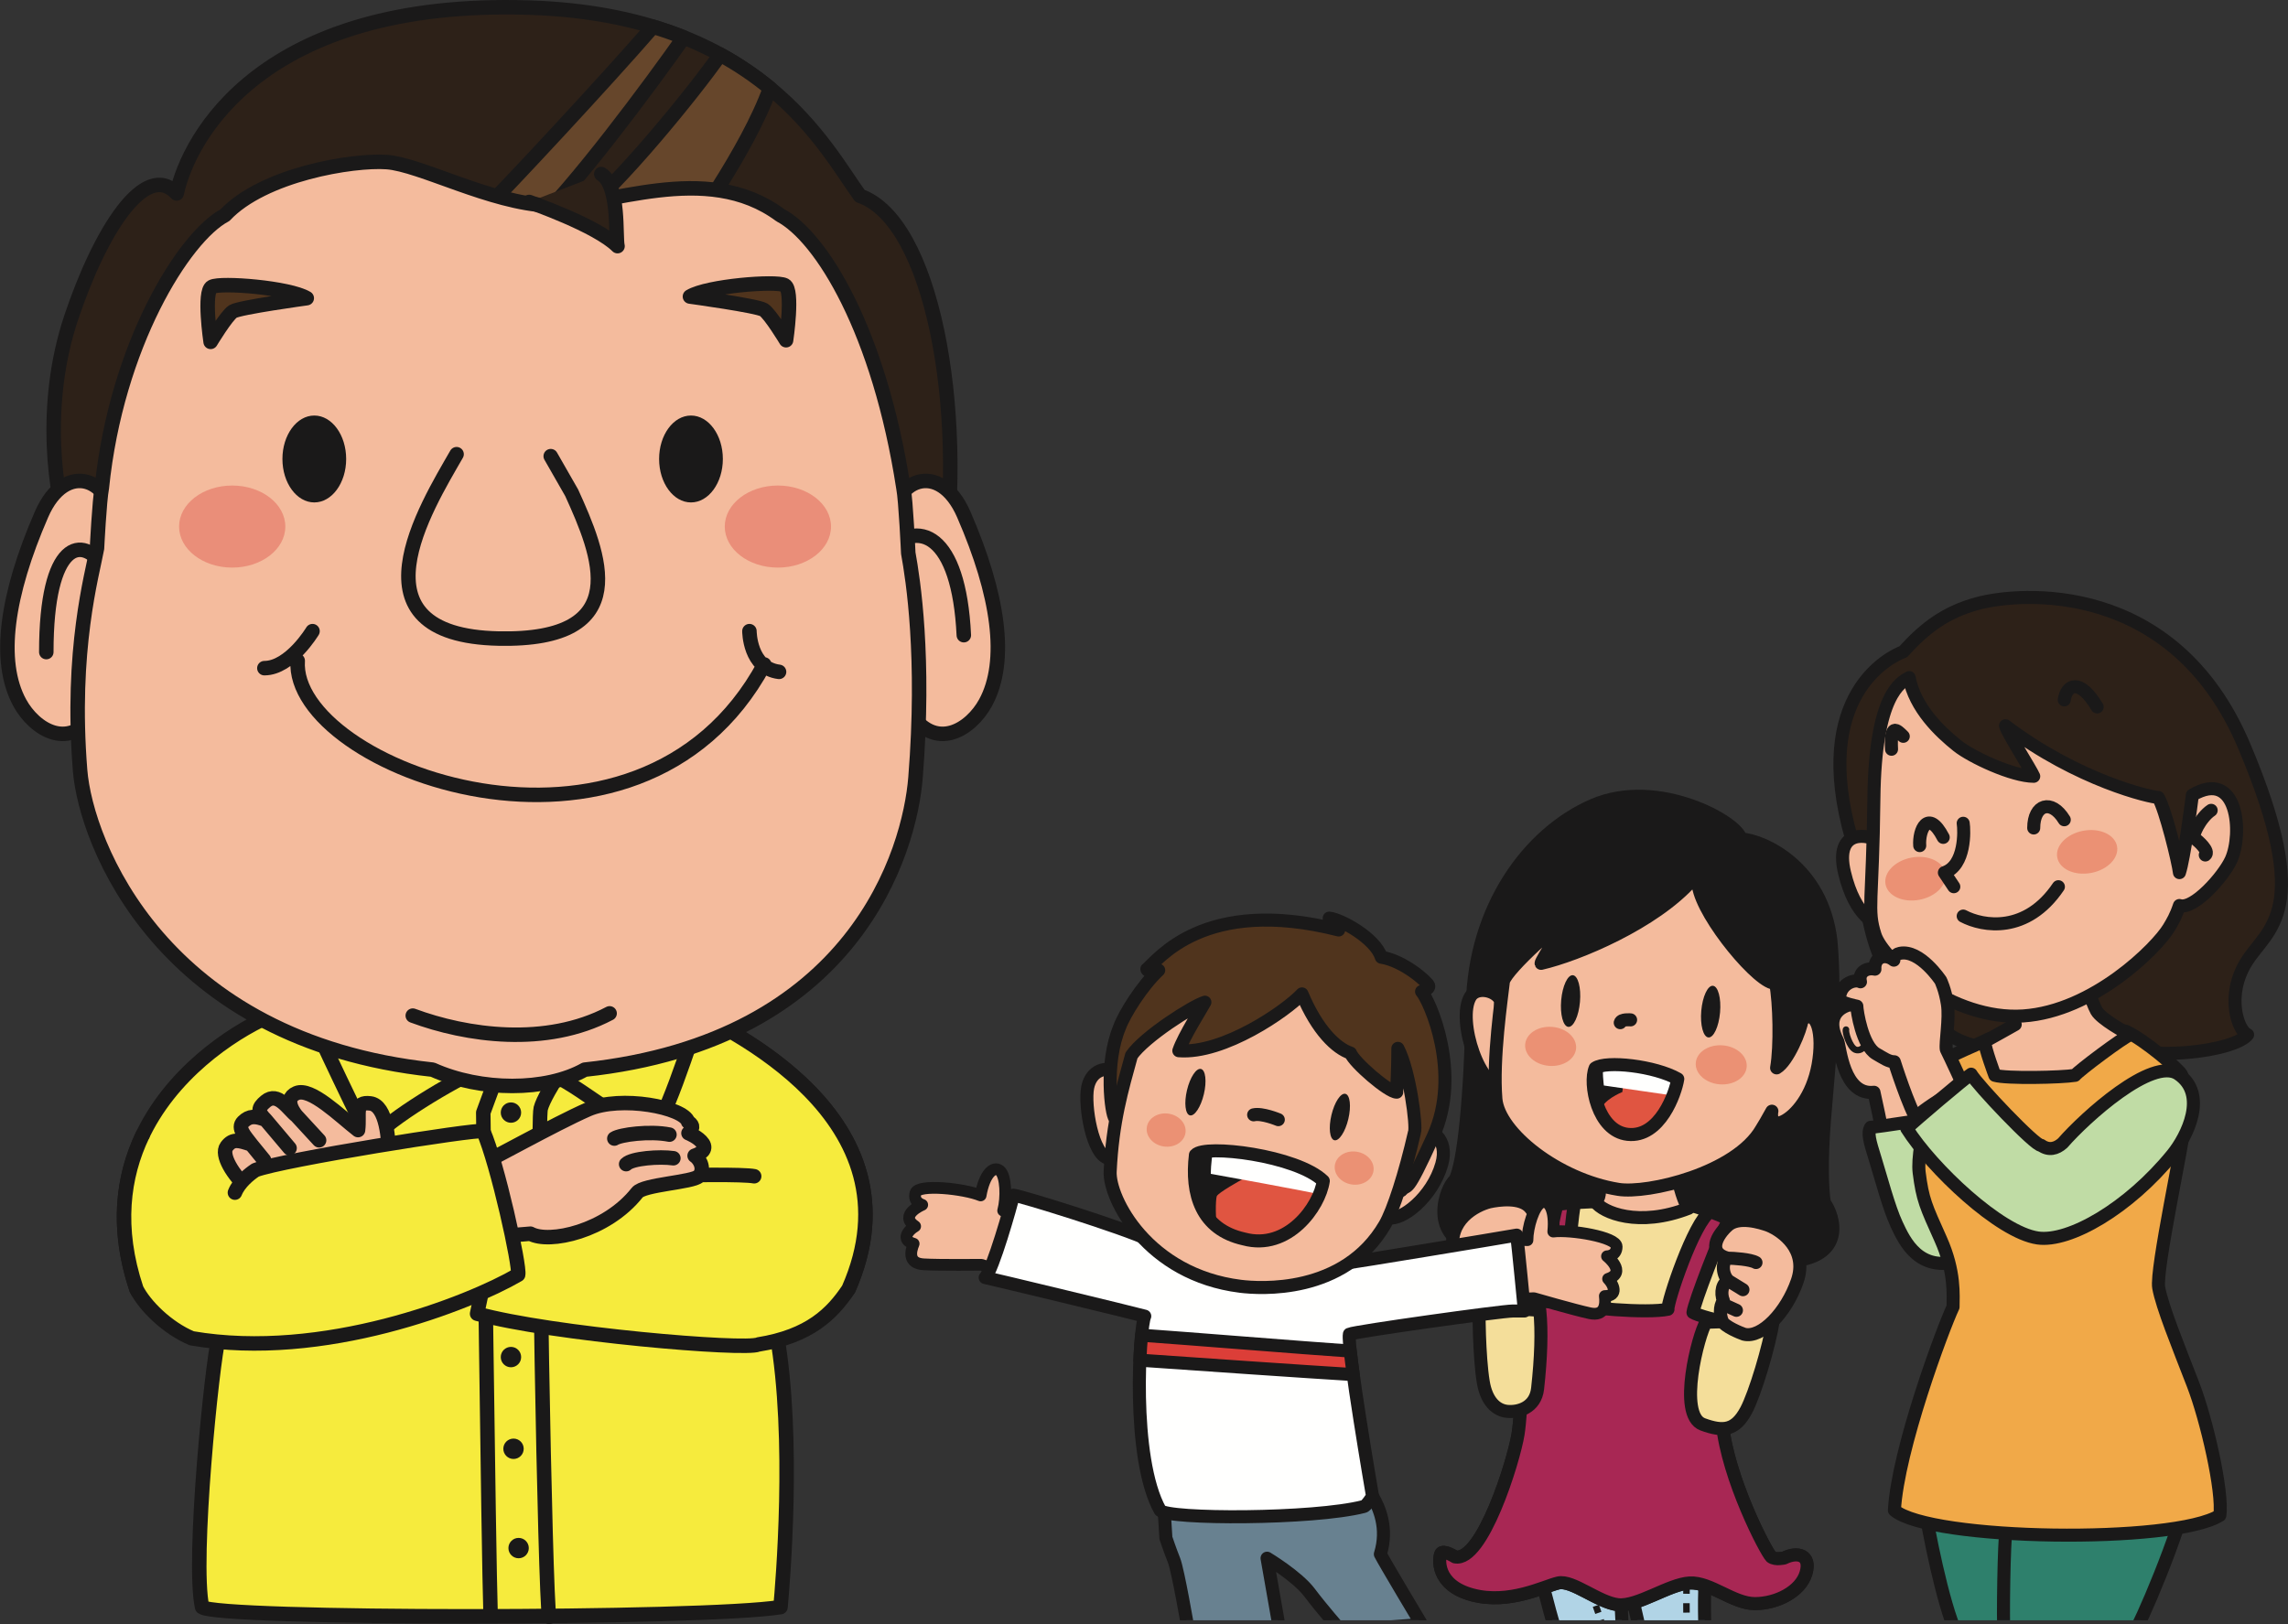 <?xml version="1.0" encoding="UTF-8"?>
<!DOCTYPE svg  PUBLIC '-//W3C//DTD SVG 1.1//EN'  'http://www.w3.org/Graphics/SVG/1.1/DTD/svg11.dtd'>
<svg version="1.1" viewBox="0 0 947.61 672.89" xmlns="http://www.w3.org/2000/svg">
<rect x="0" y="0" width="947.61" height="672.89" fill="#333333" stroke="none"/>
<defs>
<clipPath id="d">
<path d="m339.86 235.32h615.94v435.94h-615.94z"/>
</clipPath>
<clipPath id="c">
<path d="m339.86 235.32h615.94v435.94h-615.94z"/>
</clipPath>
<clipPath id="b">
<path d="m339.86 235.32h615.94v435.94h-615.94z"/>
</clipPath>
<clipPath id="a">
<path d="m339.86 235.32h615.94v435.94h-615.94z"/>
</clipPath>
</defs>
<path d="m611.62 516.76c-20.25-3.603-13.053-24.753-9-27.903 3.6-7.197 6.303-33.297 7.2-72.897 0.9-39.6 22.95-70.65 49.95-82.353 27-11.694 60.297 7.203 61.2 13.953 9 0.45 33.75 11.25 37.35 42.297 2.172 24.627-0.495 47.04-2.7 74.25-1.35 16.65-0.9 29.703 0 34.2 4.05 5.403 9.447 22.95-15.303 24.3" fill="#1A1919"/>
<path d="m611.62 516.76c-20.25-3.603-13.053-24.753-9-27.903 3.6-7.197 6.303-33.297 7.2-72.897 0.9-39.6 22.95-70.65 49.95-82.353 27-11.694 60.297 7.203 61.2 13.953 9 0.45 33.75 11.25 37.35 42.297 2.172 24.627-0.495 47.04-2.7 74.25-1.35 16.65-0.9 29.703 0 34.2 4.05 5.403 9.447 22.95-15.303 24.3" fill-opacity="0" stroke="#1A1919" stroke-linecap="round" stroke-linejoin="round" stroke-width="5.4"/>
<g clip-path="url(#d)">
<path d="m707.47 645.46c-2.25 9-1.35 27.897-1.35 29.697 0 0-23.4 0.45-27 0l-4.05-17.55-4.047-0.447 0.897 17.997c-1.8 0-25.65 0-28.35-1.8-1.35-4.047-7.2-26.103-7.2-29.25l71.1 1.353" fill="#B1D4E6"/>
<path d="m707.47 645.46c-2.25 9-1.35 27.897-1.35 29.697 0 0-23.4 0.45-27 0l-4.05-17.55-4.047-0.447 0.897 17.997c-1.8 0-25.65 0-28.35-1.8-1.35-4.047-7.2-26.103-7.2-29.25z" fill-opacity="0" stroke="#1A1919" stroke-linecap="round" stroke-linejoin="round" stroke-width="5.4"/>
</g>
<path d="m713.32 589.66c2.253 22.947 18.003 53.097 20.25 55.35 1.803 1.347 5.403 0.45 5.403 0.45 5.4-2.703 11.25-1.353 9 6.3-2.25 7.647-12.15 12.597-21.153 12.597-8.994 0-18.447-8.997-27-8.547-8.544 0.447-21.597 9.9-29.697 9.003-8.1-0.903-18.9-10.353-24.75-9.003-5.853 1.35-20.25 9.003-35.55 4.95-15.3-4.047-13.95-15.3-13.047-17.1 0.897-1.803 5.847 1.35 5.847 1.35 11.253 2.244 24.3-39.603 26.1-50.853 1.803-11.247 3.15-52.65 3.597-67.05 0.456-14.397 2.253-25.197 9.453-27.45 4.746-1.482 18.9-1.8 18.9-1.8l39.147 1.353s17.622 4.776 21.603 9.897c6.3 8.103-5.4 58.5-8.103 80.553" fill="#F4DE9A"/>
<path d="m713.32 589.66c2.253 22.947 18.003 53.097 20.25 55.35 1.803 1.347 5.403 0.45 5.403 0.45 5.4-2.703 11.25-1.353 9 6.3-2.25 7.647-12.15 12.597-21.153 12.597-8.994 0-18.447-8.997-27-8.547-8.544 0.447-21.597 9.9-29.697 9.003-8.1-0.903-18.9-10.353-24.75-9.003-5.853 1.35-20.25 9.003-35.55 4.95-15.3-4.047-13.95-15.3-13.047-17.1 0.897-1.803 5.847 1.35 5.847 1.35 11.253 2.244 24.3-39.603 26.1-50.853 1.803-11.247 3.15-52.65 3.597-67.05 0.456-14.397 2.253-25.197 9.453-27.45 4.746-1.482 18.9-1.8 18.9-1.8l39.147 1.353s17.622 4.776 21.603 9.897c6.3 8.103-5.4 58.5-8.103 80.553z" fill-opacity="0" stroke="#1A1919" stroke-linecap="round" stroke-linejoin="round" stroke-width="5.4"/>
<path d="m720.12 548.2c-2.424 15.234-5.559 31.329-6.801 41.454 2.253 22.947 18.003 53.097 20.25 55.35 1.803 1.347 5.403 0.45 5.403 0.45 5.4-2.703 11.25-1.353 9 6.3-2.25 7.647-12.15 12.597-21.153 12.597-8.994 0-18.447-8.997-27-8.547-8.544 0.447-21.597 9.9-29.697 9.003-8.1-0.903-18.9-10.353-24.75-9.003-5.853 1.35-20.25 9.003-35.55 4.95-15.3-4.047-13.95-15.3-13.047-17.1 0.897-1.803 5.847 1.35 5.847 1.35 11.253 2.244 24.3-39.603 26.1-50.853 1.434-8.952 2.583-37.008 3.216-55.347l8.934 0.447c-0.45-13.95 1.35-31.947 4.083-40.269 2.142-0.321 4.737-0.558 7.197-0.729-2.28 12.651-3.18 36.051-3.18 41.451 5.85 2.25 33.3 4.5 41.85 2.7-0.45-2.7 10.77-36.36 17.538-40.458 2.547 0.93 5.289 2.046 7.656 3.264-3.594 6.591-14.391 34.494-14.844 38.544 1.35 0.9 10.443 3.945 18.948 4.446" fill="#A82754"/>
<path d="m720.12 548.2c-2.424 15.234-5.559 31.329-6.801 41.454 2.253 22.947 18.003 53.097 20.25 55.35 1.803 1.347 5.403 0.45 5.403 0.45 5.4-2.703 11.25-1.353 9 6.3-2.25 7.647-12.15 12.597-21.153 12.597-8.994 0-18.447-8.997-27-8.547-8.544 0.447-21.597 9.9-29.697 9.003-8.1-0.903-18.9-10.353-24.75-9.003-5.853 1.35-20.25 9.003-35.55 4.95-15.3-4.047-13.95-15.3-13.047-17.1 0.897-1.803 5.847 1.35 5.847 1.35 11.253 2.244 24.3-39.603 26.1-50.853 1.434-8.952 2.583-37.008 3.216-55.347l8.934 0.447c-0.45-13.95 1.35-31.947 4.083-40.269 2.142-0.321 4.737-0.558 7.197-0.729-2.28 12.651-3.18 36.051-3.18 41.451 5.85 2.25 33.3 4.5 41.85 2.7-0.45-2.7 10.77-36.36 17.538-40.458 2.547 0.93 5.289 2.046 7.656 3.264-3.594 6.591-14.391 34.494-14.844 38.544 1.35 0.9 10.443 3.945 18.948 4.446z" fill-opacity="0" stroke="#1A1919" stroke-linecap="round" stroke-linejoin="round" stroke-width="5.4"/>
<path d="m706.57 547.8c-3.144 4.947-11.901 38.412-1.347 42.297 8.55 3.147 13.515 2.565 18-5.847 3.597-6.75 9.45-26.103 11.25-37.353l-27.903 0.903" fill="#F4DE9A"/>
<path d="m706.57 547.8c-3.144 4.947-11.901 38.412-1.347 42.297 8.55 3.147 13.515 2.565 18-5.847 3.597-6.75 9.45-26.103 11.25-37.353z" fill-opacity="0" stroke="#1A1919" stroke-linecap="round" stroke-linejoin="round" stroke-width="5.4"/>
<path d="m662.02 489.76c0.903 3.597 0.447 7.2-1.35 8.097 3.15 4.5 18 10.803 38.7 2.703-1.8-1.803-4.05-9.9-4.5-13.053l-32.85 2.253" fill="#F4BB9D"/>
<path d="m662.02 489.76c0.903 3.597 0.447 7.2-1.35 8.097 3.15 4.5 18 10.803 38.7 2.703-1.8-1.803-4.05-9.9-4.5-13.053z" fill-opacity="0" stroke="#1A1919" stroke-linecap="round" stroke-linejoin="round" stroke-width="5.4"/>
<path d="m621.46 414.47c-1.95-4.29-9.867-5.925-12.48-1.563-5.853 9.756 4.29 39.801 14.043 37.068l-1.563-35.505" fill="#F4BB9D"/>
<path d="m621.46 414.47c-1.95-4.29-9.867-5.925-12.48-1.563-5.853 9.756 4.29 39.801 14.043 37.068z" fill-opacity="0" stroke="#1A1919" stroke-linecap="round" stroke-linejoin="round" stroke-width="5.4"/>
<path d="m622.67 406.52c-0.783 7.023-4.515 32.034-3.123 48.771 1.17 14.043 25.638 33.411 50.718 37.449 12.096 1.953 48.771-6.63 59.304-24.969 1.17-1.95 1.947-3.12 4.29-7.41-0.393 1.56-0.393 6.63 4.683 4.29 5.073-2.337 12.093-10.533 14.433-23.406 2.343-12.876-0.39-23.799-6.63-18.729-0.39 3.903-5.853 17.166-10.533 19.896 1.557-8.97 1.167-26.922-0.393-35.109-6.24 1.17-30.036-27.312-31.986-40.188-1.173-0.774-2.736-2.337-2.736-2.337-15.606 17.556-47.205 30.822-62.421 34.329-0.393-0.78 11.703-19.116 11.703-19.116-2.733 0.78-25.752 21.069-27.309 26.529" fill="#F4BB9D"/>
<path d="m622.67 406.52c-0.783 7.023-4.515 32.034-3.123 48.771 1.17 14.043 25.638 33.411 50.718 37.449 12.096 1.953 48.771-6.63 59.304-24.969 1.17-1.95 1.947-3.12 4.29-7.41-0.393 1.56-0.393 6.63 4.683 4.29 5.073-2.337 12.093-10.533 14.433-23.406 2.343-12.876-0.39-23.799-6.63-18.729-0.39 3.903-5.853 17.166-10.533 19.896 1.557-8.97 1.167-26.922-0.393-35.109-6.24 1.17-30.036-27.312-31.986-40.188-1.173-0.774-2.736-2.337-2.736-2.337-15.606 17.556-47.205 30.822-62.421 34.329-0.393-0.78 11.703-19.116 11.703-19.116-2.733 0.78-25.752 21.069-27.309 26.529zm48.378 17.166c0.39-1.56 4.29-1.17 4.29-1.17" fill-opacity="0" stroke="#1A1919" stroke-linecap="round" stroke-linejoin="round" stroke-width="5.4"/>
<path d="m654.37 415.06c-0.516 5.91-2.679 10.545-4.827 10.356-2.145-0.186-3.471-5.133-2.955-11.04 0.519-5.907 2.682-10.548 4.83-10.362 2.145 0.192 3.468 5.136 2.952 11.046" fill="#1A1919"/>
<path d="m712.39 419.44c-0.519 5.91-2.682 10.545-4.827 10.356-2.148-0.189-3.471-5.133-2.952-11.04 0.516-5.907 2.679-10.548 4.824-10.362 2.145 0.192 3.471 5.136 2.955 11.046" fill="#1A1919"/>
<path d="m660.67 442.5c4.5-3.153 24.75-0.903 34.2 4.497-0.9 5.85-7.353 24.381-20.7 22.953-12.6-1.353-16.2-21.153-13.5-27.45" fill="#1A1919"/>
<path d="m662.73 460.6c2.307 4.827 6.051 8.781 11.439 9.36 13.347 1.428 19.8-17.103 20.7-22.953-5.349-3.054-14.163-5.103-21.618-5.733l-1.332 11.133s-8.481 3.33-9.189 8.193" fill="#E05541"/>
<path d="m692.9 453.87c1.077-2.781 1.722-5.283 1.965-6.864-6.594-3.768-22.503-6-30.594-5.937-0.906 1.89-3e-3 8.64-3e-3 8.64s26.211 3.822 28.632 4.161" fill="#FFFFFE"/>
<path d="m722.32 552.75c7.203 1.803 17.55-8.997 22.05-22.047s-6.3-20.7-11.7-22.953c-3.6-1.35-12.603-4.047-17.1 0-4.497 4.05-8.55 11.25 0 13.5-2.7 1.35-2.253 7.206 0.45 9.453-2.703 0.45-3.6 4.95-2.25 8.097-1.8 2.7-1.35 6.3-0.453 8.55 0.903 2.25 7.653 4.95 9.003 5.4" fill="#F4BB9D"/>
<path d="m722.32 552.75c7.203 1.803 17.55-8.997 22.05-22.047s-6.3-20.7-11.7-22.953c-3.6-1.35-12.603-4.047-17.1 0-4.497 4.05-8.55 11.25 0 13.5-2.7 1.35-2.253 7.206 0.45 9.453-2.703 0.45-3.6 4.95-2.25 8.097-1.8 2.7-1.35 6.3-0.453 8.55 0.903 2.25 7.653 4.95 9.003 5.4zm-6.75-31.5c2.25 0 9.453 0.453 11.7 1.803m-11.25 7.65 5.85 3.6m-7.65 6.297 4.95 2.25" fill-opacity="0" stroke="#1A1919" stroke-linecap="round" stroke-linejoin="round" stroke-width="5.4"/>
<path d="m620.55 543.94c-7.383 0.732-16.053-11.463-18.609-25.023-2.55-13.566 9.246-19.566 14.919-21.006 3.756-0.81 13.056-2.172 16.917 2.49 3.864 4.662 6.819 12.372-1.965 13.35 2.475 1.731 1.176 7.458-1.818 9.288 2.604 0.837 2.838 5.424 1.047 8.343 1.386 2.934 0.417 6.429-0.801 8.523s-8.289 3.786-9.69 4.035" fill="#F4BB9D"/>
<path d="m620.55 543.94c-7.383 0.732-16.053-11.463-18.609-25.023-2.55-13.566 9.246-19.566 14.919-21.006 3.756-0.81 13.056-2.172 16.917 2.49 3.864 4.662 6.819 12.372-1.965 13.35 2.475 1.731 1.176 7.458-1.818 9.288 2.604 0.837 2.838 5.424 1.047 8.343 1.386 2.934 0.417 6.429-0.801 8.523s-8.289 3.786-9.69 4.035zm11.262-30.189c-2.226-0.321-9.411-0.924-11.838 0.081m10.02 9.207-6.312 2.709m6.648 7.35-5.22 1.503" fill-opacity="0" stroke="#1A1919" stroke-linecap="round" stroke-linejoin="round" stroke-width="5.4"/>
<path d="m612.52 541.96c0-1.353 23.403 0.897 25.2 0.897 0.9 8.553 0.504 19.752-0.9 32.4-0.897 8.1-8.097 9.903-12.6 9.453-4.5-0.45-8.568-4.146-9.9-12.153-1.8-10.8-1.8-30.597-1.8-30.597" fill="#F4DE9A"/>
<path d="m612.52 541.96c0-1.353 23.403 0.897 25.2 0.897 0.9 8.553 0.504 19.752-0.9 32.4-0.897 8.1-8.097 9.903-12.6 9.453-4.5-0.45-8.568-4.146-9.9-12.153-1.8-10.8-1.8-30.597-1.8-30.597z" fill-opacity="0" stroke="#1A1919" stroke-linecap="round" stroke-linejoin="round" stroke-width="5.4"/>
<g clip-path="url(#c)" fill-opacity="0" stroke="#1A1919" stroke-linejoin="round" stroke-width="2.7">
<path d="m698.5 657.59s-0.012 1.074-0.024 2.691"/>
<path d="m698.46 664.19c0 1.935 6e-3 4.026 0.036 5.868" stroke-dasharray="3.9,3.9"/>
<path d="m698.53 672c0.03 1.173 0.078 2.121 0.144 2.694m-39.807-14.838s0.408 1.017 0.984 2.511"/>
<path d="m660.95 665.26c0.531 1.449 1.086 3 1.545 4.419" stroke-dasharray="3.108,3.108"/>
<path d="m662.96 671.16c0.324 1.086 0.552 2.007 0.618 2.622"/>
</g>
<path d="m652.76 434.34c-0.354 4.458-5.364 7.695-11.187 7.233-5.823-0.465-10.254-4.455-9.897-8.913s5.361-7.698 11.184-7.236c5.826 0.465 10.257 4.455 9.9 8.916" fill="#EB9174"/>
<path d="m723.42 441.99c-0.36 4.464-5.364 7.701-11.187 7.236s-10.257-4.455-9.903-8.91c0.36-4.464 5.364-7.701 11.19-7.236 5.82 0.462 10.251 4.452 9.9 8.91" fill="#EB9174"/>
<path d="m660.67 442.5c4.5-3.153 24.75-0.903 34.2 4.497-0.9 5.85-7.353 24.381-20.7 22.953-12.6-1.353-16.2-21.153-13.5-27.45z" fill-opacity="0" stroke="#1A1919" stroke-linecap="round" stroke-linejoin="round" stroke-width="5.4"/>
<g clip-path="url(#b)">
<path d="m482.04 623.76 0.837 13.407s1.677 5.031 3.351 9.216c1.677 4.194 5.865 28.68 5.865 28.68l37.713-0.84-5.034-28.677s12.573 7.548 17.598 14.25c5.028 6.699 12.936 15.732 12.936 15.732l33.516-2.511s-15.45-25.794-17.124-29.148c3.354-10.89-0.582-19.458-3.225-23.973l-86.433 3.864" fill="#688190"/>
<path d="m482.04 623.76 0.837 13.407s1.677 5.031 3.351 9.216c1.677 4.194 5.865 28.68 5.865 28.68l37.713-0.84-5.034-28.677s12.573 7.548 17.598 14.25c5.028 6.699 12.936 15.732 12.936 15.732l33.516-2.511s-15.45-25.794-17.124-29.148c3.354-10.89-0.582-19.458-3.225-23.973z" fill-opacity="0" stroke="#1A1919" stroke-linecap="round" stroke-linejoin="round" stroke-width="5.4"/>
</g>
<path d="m627.28 513.34c0.888 0.441 5.343 0.441 5.343 0.441 0-5.334 2.673-14.241 5.784-15.576 3.117-1.341 5.781 3.111 4.902 12.018 7.119-0.885 26.253 2.226 26.253 6.234 0 4.002-4.002 4.002-4.002 4.002s8.46 6.681 0.45 9.351c2.217 2.223 4.449 7.122-1.341 7.122 0.45 3.558 6e-3 8.46-6.228 7.125-6.234-1.338-23.148-6.231-23.148-6.231l-10.686 0.441 2.673-24.927" fill="#F4BB9D"/>
<path d="m627.28 513.34c0.888 0.441 5.343 0.441 5.343 0.441 0-5.334 2.673-14.241 5.784-15.576 3.117-1.341 5.781 3.111 4.902 12.018 7.119-0.885 26.253 2.226 26.253 6.234 0 4.002-4.002 4.002-4.002 4.002s8.46 6.681 0.45 9.351c2.217 2.223 4.449 7.122-1.341 7.122 0.45 3.558 6e-3 8.46-6.228 7.125-6.234-1.338-23.148-6.231-23.148-6.231l-10.686 0.441z" fill-opacity="0" stroke="#1A1919" stroke-linecap="round" stroke-linejoin="round" stroke-width="4.86"/>
<path d="m420.74 502.55c-0.975 0.189-5.265-1.002-5.265-1.002 1.431-5.145 1.245-14.439-1.398-16.563-2.643-2.121-6.408 1.452-7.938 10.266-6.627-2.769-25.899-4.893-26.97-1.032-1.077 3.855 2.781 4.929 2.781 4.929s-9.936 4.167-2.931 8.886c-2.745 1.554-6.198 5.67-0.621 7.221-1.389 3.312-2.271 8.148 4.089 8.538 6.366 0.384 23.973 0.192 23.973 0.192l10.176 3.294 4.104-24.729" fill="#F4BB9D"/>
<path d="m420.74 502.55c-0.975 0.189-5.265-1.002-5.265-1.002 1.431-5.145 1.245-14.439-1.398-16.563-2.643-2.121-6.408 1.452-7.938 10.266-6.627-2.769-25.899-4.893-26.97-1.032-1.077 3.855 2.781 4.929 2.781 4.929s-9.936 4.167-2.931 8.886c-2.745 1.554-6.198 5.67-0.621 7.221-1.389 3.312-2.271 8.148 4.089 8.538 6.366 0.384 23.973 0.192 23.973 0.192l10.176 3.294z" fill-opacity="0" stroke="#1A1919" stroke-linecap="round" stroke-linejoin="round" stroke-width="4.86"/>
<path d="m476.25 513.82c-11.19-5.334-54.369-18.66-56.502-18.66-1.062 4.269-8.526 30.921-11.724 34.116 2.664 0.531 62.364 14.925 66.096 15.993-2.13 4.26-5.862 58.635 6.399 80.487 3.195 3.729 63.429 3.729 84.216-1.602 1.068 0 3.729-4.26 3.729-4.26s-10.659-61.83-9.591-67.164c2.13-1.065 62.895-9.597 67.692-9.597h4.797s-2.664-27.711-3.195-31.443c-9.063 1.596-67.164 11.187-71.427 11.721-4.266 0.54-17.055-1.065-17.055-1.065l-62.901-6.93-0.534-1.596" fill="#FFFFFE"/>
<path d="m476.25 513.82c-11.19-5.334-54.369-18.66-56.502-18.66-1.062 4.269-8.526 30.921-11.724 34.116 2.664 0.531 62.364 14.925 66.096 15.993-2.13 4.26-5.862 58.635 6.399 80.487 3.195 3.729 63.429 3.729 84.216-1.602 1.068 0 3.729-4.26 3.729-4.26s-10.659-61.83-9.591-67.164c2.13-1.065 62.895-9.597 67.692-9.597h4.797s-2.664-27.711-3.195-31.443c-9.063 1.596-67.164 11.187-71.427 11.721-4.266 0.54-17.055-1.065-17.055-1.065l-62.901-6.93z" fill-opacity="0" stroke="#1A1919" stroke-linecap="round" stroke-linejoin="round" stroke-width="5.4"/>
<path d="m462.25 444.13c-3.924-2.451-10.299-0.981-11.769 6.375s1.962 28.446 8.826 29.427c6.867 0.975 6.378-33.837 6.378-33.837l-3.435-1.965" fill="#F4BB9D"/>
<path d="m462.25 444.13c-3.924-2.451-10.299-0.981-11.769 6.375s1.962 28.446 8.826 29.427c6.867 0.975 6.378-33.837 6.378-33.837z" fill-opacity="0" stroke="#1A1919" stroke-linecap="round" stroke-linejoin="round" stroke-width="5.4"/>
<path d="m587.3 468.65c4.902-1.962 12.918 2.841 9.807 13.725-3.921 13.734-16.668 23.544-22.065 22.071l-0.981-12.261 13.239-23.535" fill="#F4BB9D"/>
<path d="m587.3 468.65c4.902-1.962 12.918 2.841 9.807 13.725-3.921 13.734-16.668 23.544-22.065 22.071l-0.981-12.261z" fill-opacity="0" stroke="#1A1919" stroke-linecap="round" stroke-linejoin="round" stroke-width="5.4"/>
<path d="m572.09 396.56c9.321 1.47 19.125 10.296 19.617 11.772 0.489 1.47-2.943 2.451-2.943 2.451 3.432 3.924 16.674 33.831 4.905 59.826-11.769 25.989-10.296 19.119-13.239 22.554s-118.68-29.91-118.68-29.91c-1.47-1.473-4.413-22.56 1.962-37.764 1.965-5.388 9.321-17.157 16.185-23.535 0 0-4.902 0.981-4.902-0.489 4.413-3.435 23.538-30.402 79.44-16.185l-3.921-4.905c4.905 0.489 19.125 8.34 21.573 16.185" fill="#50341D"/>
<path d="m572.09 396.56c9.321 1.47 19.125 10.296 19.617 11.772 0.489 1.47-2.943 2.451-2.943 2.451 3.432 3.924 16.674 33.831 4.905 59.826-11.769 25.989-10.296 19.119-13.239 22.554s-118.68-29.91-118.68-29.91c-1.47-1.473-4.413-22.56 1.962-37.764 1.965-5.388 9.321-17.157 16.185-23.535 0 0-4.902 0.981-4.902-0.489 4.413-3.435 23.538-30.402 79.44-16.185l-3.921-4.905c4.905 0.489 19.125 8.34 21.573 16.185z" fill-opacity="0" stroke="#1A1919" stroke-linecap="round" stroke-linejoin="round" stroke-width="5.4"/>
<path d="m468.62 437.26c-3.924 14.223-7.845 27.468-8.826 48.06-0.54 11.28 15.54 42.774 53.943 47.571 7.845 0.978 42.918 3.48 59.826-25.503 3.432-5.886 8.337-21.084 12.258-38.25 0.984-2.451-1.962-25.5-6.864-34.818 0 8.826-0.489 15.693-0.489 18.147-3.432 0-17.655-12.261-19.125-16.185-5.886-1.962-13.731-9.318-20.106-24.519-6.378 6.867-32.37 25.008-51 23.538 1.962-5.88 9.882-18.294 10.788-20.103-4.905 1.47-25.011 14.223-30.405 22.062" fill="#F4BB9D"/>
<path d="m468.62 437.26c-3.924 14.223-7.845 27.468-8.826 48.06-0.54 11.28 15.54 42.774 53.943 47.571 7.845 0.978 42.918 3.48 59.826-25.503 3.432-5.886 8.337-21.084 12.258-38.25 0.984-2.451-1.962-25.5-6.864-34.818 0 8.826-0.489 15.693-0.489 18.147-3.432 0-17.655-12.261-19.125-16.185-5.886-1.962-13.731-9.318-20.106-24.519-6.378 6.867-32.37 25.008-51 23.538 1.962-5.88 9.882-18.294 10.788-20.103-4.905 1.47-25.011 14.223-30.405 22.062zm50.598 24.597c3.48-0.801 10.212 2.004 10.212 2.004" fill-opacity="0" stroke="#1A1919" stroke-linecap="round" stroke-linejoin="round" stroke-width="5.4"/>
<path d="m498.6 453.3c-1.26 5.304-3.846 9.24-5.778 8.781-1.929-0.459-2.472-5.136-1.212-10.443s3.849-9.243 5.781-8.784c1.926 0.459 2.472 5.136 1.209 10.446" fill="#1A1919"/>
<path d="m558.43 463.6c-1.26 5.307-3.852 9.243-5.781 8.784-1.932-0.459-2.472-5.139-1.212-10.44 1.257-5.313 3.849-9.246 5.778-8.787 1.932 0.456 2.475 5.136 1.215 10.443" fill="#1A1919"/>
<path d="m515.21 513.28c18.147 4.905 31.29-13.29 32.856-24.027-10.974-10.605-49.116-15.27-52.959-10.788-1.962 16.176 2.451 30.891 20.103 34.815" fill="#1A1919"/>
<path d="m504.34 508.45c2.868 2.184 6.456 3.84 10.866 4.821 18.147 4.905 31.29-13.29 32.856-24.027-5.844-5.646-19.395-9.615-31.368-11.406l-2.469 10.911s-9.807 5.394-10.296 6.864c-0.492 1.473-0.642 10.476 0.411 12.837" fill="#E05541"/>
<path d="m546.44 494.86c0.819-1.977 1.368-3.888 1.62-5.61-8.454-8.166-33.036-12.813-45.633-12.465-0.954 4.617-0.954 9.522-0.954 9.522s43.35 7.791 44.967 8.553" fill="#FFFFFE"/>
<path d="m515.21 513.28c18.147 4.905 31.29-13.29 32.856-24.027-10.974-10.605-49.116-15.27-52.959-10.788-1.962 16.176 2.451 30.891 20.103 34.815z" fill-opacity="0" stroke="#1A1919" stroke-linecap="round" stroke-linejoin="round" stroke-width="5.4"/>
<path d="m490.98 469.37c-0.561 3.75-4.599 6.249-9.021 5.592-4.419-0.666-7.545-4.239-6.984-7.995 0.564-3.75 4.602-6.249 9.021-5.586 4.419 0.66 7.548 4.233 6.984 7.989" fill="#EB9174"/>
<path d="m568.85 485.12c-0.555 3.756-4.596 6.255-9.018 5.592-4.416-0.66-7.542-4.239-6.981-7.989 0.564-3.75 4.599-6.249 9.018-5.592 4.422 0.666 7.548 4.239 6.981 7.989" fill="#EB9174"/>
<path d="m559.23 559.73c-19.599-1.341-67.503-5.232-86.433-6.57-0.288 2.883-0.534 6.396-0.702 10.341 20.655 1.44 70.398 4.893 88.362 5.964-0.51-3.687-0.93-7.014-1.227-9.735" fill="#DC3E38"/>
<path d="m559.23 559.73c-19.599-1.341-67.503-5.232-86.433-6.57-0.288 2.883-0.534 6.396-0.702 10.341 20.655 1.44 70.398 4.893 88.362 5.964-0.51-3.687-0.93-7.014-1.227-9.735z" fill-opacity="0" stroke="#1A1919" stroke-linecap="round" stroke-linejoin="round" stroke-width="5.4"/>
<g clip-path="url(#a)">
<path d="m797.19 623.8c0.939 7.956 7.491 41.187 13.107 52.884l73.476-0.465c1.872-0.939 19.656-43.059 21.999-57.564l-108.58 5.145" fill="#2E806C"/>
<path d="m797.19 623.8c0.939 7.956 7.491 41.187 13.107 52.884l73.476-0.465c1.872-0.939 19.656-43.059 21.999-57.564zm33.699 9.36c-0.936 5.151-1.404 38.379-0.936 43.524" fill-opacity="0" stroke="#1A1919" stroke-linecap="round" stroke-linejoin="round" stroke-width="5.4"/>
<path d="m766.85 347.39c-17.034-59.382 16.065-75.441 21.417-77.388 9.249-10.221 17.745-16.422 30.663-19.956 17.385-4.755 81.279-10.221 110.49 58.89 29.202 69.117 9.735 75.444 0.969 89.562-8.76 14.115-3.402 28.716 0.489 30.174-4.869 6.327-39.915 12.654-66.195 1.944-8.76 1.95-46.725 11.199-61.812-5.841-15.087-17.034-25.311-15.087-31.149-56.94l-4.869-20.445" fill="#2D2118"/>
<path d="m766.85 347.39c-17.034-59.382 16.065-75.441 21.417-77.388 9.249-10.221 17.745-16.422 30.663-19.956 17.385-4.755 81.279-10.221 110.49 58.89 29.202 69.117 9.735 75.444 0.969 89.562-8.76 14.115-3.402 28.716 0.489 30.174-4.869 6.327-39.915 12.654-66.195 1.944-8.76 1.95-46.725 11.199-61.812-5.841-15.087-17.034-25.311-15.087-31.149-56.94z" fill-opacity="0" stroke="#1A1919" stroke-linecap="round" stroke-linejoin="round" stroke-width="5.4"/>
</g>
<path d="m767.24 416.01c-3.273 0.468-12.168 3.744-6.081 15.444 0.933 2.337 2.337 22.464 14.976 21.057 0 0 3.744 16.845 3.744 18.72 10.764 2.34 16.848-4.68 21.996-7.017 0.465-1.872-4.683-15.912-4.683-15.912 0.939-2.337 0.471-16.845 0-21.531-0.465-4.674-4.677-11.232-6.081-13.104-1.407-1.872-4.68-4.677-8.424-2.34-3.744 2.34-7.959 1.875-7.959 1.875l-7.488 2.808" fill="#F4BB9D"/>
<path d="m767.24 416.01c-3.273 0.468-12.168 3.744-6.081 15.444 0.933 2.337 2.337 22.464 14.976 21.057 0 0 3.744 16.845 3.744 18.72 10.764 2.34 16.848-4.68 21.996-7.017 0.465-1.872-4.683-15.912-4.683-15.912 0.939-2.337 0.471-16.845 0-21.531-0.465-4.674-4.677-11.232-6.081-13.104-1.407-1.872-4.68-4.677-8.424-2.34-3.744 2.34-7.959 1.875-7.959 1.875z" fill-opacity="0" stroke="#1A1919" stroke-linecap="round" stroke-linejoin="round" stroke-width="5.4"/>
<path d="m806.59 461.88c-1.401 0.936-29.949 5.148-31.821 5.148-1.407 2.337-0.465 5.613 1.875 13.104 2.334 7.485 5.616 20.124 8.892 27.141 3.273 7.02 9.36 20.124 26.208 14.976 14.037-6.549 5.616-40.713-5.154-60.369" fill="#C0DCA5"/>
<path d="m806.59 461.88c-1.401 0.936-29.949 5.148-31.821 5.148-1.407 2.337-0.465 5.613 1.875 13.104 2.334 7.485 5.616 20.124 8.892 27.141 3.273 7.02 9.36 20.124 26.208 14.976 14.037-6.549 5.616-40.713-5.154-60.369z" fill-opacity="0" stroke="#1A1919" stroke-linecap="round" stroke-linejoin="round" stroke-width="5.4"/>
<path d="m919.38 627.79c1.404-9.828-5.517-39.771-11.058-54.108-6.492-16.794-12.81-32.241-14.262-40.206-1.338-7.368 10.299-60.375 10.764-68.328 0.471-7.953 0-17.787-1.401-20.127-1.401-2.334-14.979-14.04-22.935-17.781-1.404-0.936-51.477 1.872-57.093 3.273-2.343 1.407-16.848 7.023-18.72 9.36-1.872 2.343-11.235 34.632-9.828 45.864 1.404 11.235 2.808 14.04 8.892 27.615 6.081 13.572 5.148 23.397 5.148 28.08-4.212 8.892-22.887 58.98-24.291 84.249 14.739 12.639 115.83 14.043 134.78 2.109" fill="#F1A948"/>
<path d="m919.38 627.79c1.404-9.828-5.517-39.771-11.058-54.108-6.492-16.794-12.81-32.241-14.262-40.206-1.338-7.368 10.299-60.375 10.764-68.328 0.471-7.953 0-17.787-1.401-20.127-1.401-2.334-14.979-14.04-22.935-17.781-1.404-0.936-51.477 1.872-57.093 3.273-2.343 1.407-16.848 7.023-18.72 9.36-1.872 2.343-11.235 34.632-9.828 45.864 1.404 11.235 2.808 14.04 8.892 27.615 6.081 13.572 5.148 23.397 5.148 28.08-4.212 8.892-22.887 58.98-24.291 84.249 14.739 12.639 115.83 14.043 134.78 2.109z" fill-opacity="0" stroke="#1A1919" stroke-linecap="round" stroke-linejoin="round" stroke-width="5.4"/>
<path d="m832.76 413.67c0 1.407 1.404 8.43 1.872 10.764 0 0-10.764 6.084-12.636 7.023 0 2.805 4.212 14.037 4.212 14.037 4.68 1.404 27.609 0.936 33.228 0 1.404-1.872 20.127-15.912 22.929-16.848-2.337-0.93-12.165-6.546-14.037-9.828-1.872-3.276-5.616-14.97-5.616-14.97l-29.952 9.822" fill="#F4BB9D"/>
<path d="m832.76 413.67c0 1.407 1.404 8.43 1.872 10.764 0 0-10.764 6.084-12.636 7.023 0 2.805 4.212 14.037 4.212 14.037 4.68 1.404 27.609 0.936 33.228 0 1.404-1.872 20.127-15.912 22.929-16.848-2.337-0.93-12.165-6.546-14.037-9.828-1.872-3.276-5.616-14.97-5.616-14.97z" fill-opacity="0" stroke="#1A1919" stroke-linecap="round" stroke-linejoin="round" stroke-width="5.4"/>
<path d="m778.53 348.85c-4.38-3.405-18.981-5.841-14.601 12.654 4.383 18.492 13.626 22.389 15.573 20.928 1.947-1.458-0.972-33.582-0.972-33.582" fill="#F4BB9D"/>
<path d="m778.53 348.85c-4.38-3.405-18.981-5.841-14.601 12.654 4.383 18.492 13.626 22.389 15.573 20.928 1.947-1.458-0.972-33.582-0.972-33.582z" fill-opacity="0" stroke="#1A1919" stroke-linecap="round" stroke-linejoin="round" stroke-width="5.4"/>
<path d="m790.7 280.72c-3.408 1.944-14.115 6.813-14.604 50.13-0.483 43.32-2.919 45.753 0.489 56.46 3.408 10.704 32.121 35.535 61.326 33.582 29.205-1.947 55.416-28.272 60.354-36.504 1.461-2.43 2.922-4.866 4.383-9.249 5.838 1.95 18.225-11.976 21.414-18.981 4.866-10.704 2.919-37.962-16.062-26.769-0.486 3.894-3.408 26.283-5.352 32.124-0.489-4.38-5.841-26.28-8.766-31.149-2.919 0-33.093-6.816-63.273-29.691 0.489 2.436 10.707 18.498 11.685 20.931-8.766 0-25.725-7.926-31.635-12.654-7.305-5.841-17.526-15.576-19.959-28.23" fill="#F4BB9D"/>
<path d="m790.7 280.72c-3.408 1.944-14.115 6.813-14.604 50.13-0.483 43.32-2.919 45.753 0.489 56.46 3.408 10.704 32.121 35.535 61.326 33.582 29.205-1.947 55.416-28.272 60.354-36.504 1.461-2.43 2.922-4.866 4.383-9.249 5.838 1.95 18.225-11.976 21.414-18.981 4.866-10.704 2.919-37.962-16.062-26.769-0.486 3.894-3.408 26.283-5.352 32.124-0.489-4.38-5.841-26.28-8.766-31.149-2.919 0-33.093-6.816-63.273-29.691 0.489 2.436 10.707 18.498 11.685 20.931-8.766 0-25.725-7.926-31.635-12.654-7.305-5.841-17.526-15.576-19.959-28.23zm22.389 98.802c8.274 4.38 26.283 7.302 39.423-12.168m-57.432-17.034c-0.486-6.33 3.405-15.576 9.735-3.408m37.479-3.894c0-9.735 7.296-12.168 12.651-3.405" fill-opacity="0" stroke="#1A1919" stroke-linecap="round" stroke-linejoin="round" stroke-width="5.4"/>
<path d="m770.54 406.75c-2.811-1.401-9.066 1.389-8.598 7.476 0.936 1.407 7.101 2.619 7.101 2.619 0 1.875 2.208 16.428 8.025 19.755 3.276 1.875 5.148 3.273 7.491 3.273 0 0 6.084 19.191 9.828 24.807-7.581 0 18.276-14.631 18.72-14.976 0 0-5.148-11.235-7.02-14.976-0.468-2.808 1.404-12.633 0.468-18.72s-2.808-9.831-2.808-9.831-8.538-12.882-16.848-11.232c-2.793 0.555-2.529 2.835-2.529 2.835-3.738-2.991-8.223-1.122-7.848 3.735-3.741-0.747-6.921 1.494-5.982 5.235" fill="#F4BB9D"/>
<path d="m770.54 406.75c-2.811-1.401-9.066 1.389-8.598 7.476 0.936 1.407 7.101 2.619 7.101 2.619 0 1.875 2.208 16.428 8.025 19.755 3.276 1.875 5.148 3.273 7.491 3.273 0 0 6.084 19.191 9.828 24.807-7.581 0 18.276-14.631 18.72-14.976 0 0-5.148-11.235-7.02-14.976-0.468-2.808 1.404-12.633 0.468-18.72s-2.808-9.831-2.808-9.831-8.538-12.882-16.848-11.232c-2.793 0.555-2.529 2.835-2.529 2.835-3.738-2.991-8.223-1.122-7.848 3.735-3.741-0.747-6.921 1.494-5.982 5.235zm145.25-71.04c-4.383 2.919-8.277 10.707-6.819 11.682 1.461 0.972 6.327 5.355 4.38 6.816m-58.407-64.248c0.975-6.327 6.327-9.246 13.629 2.919m-80.307 12.168c-2.922-2.922-5.352-5.352-4.866 5.358" fill-opacity="0" stroke="#1A1919" stroke-linecap="round" stroke-linejoin="round" stroke-width="5.4"/>
<path d="m816.38 445.02c-2.34 1.404-23.868 19.659-26.679 22.464 10.299 16.383 38.43 43.131 54.291 45.396 13.104 1.872 37.647-12.297 55.767-34.599 6.081-7.491 14.817-24.957 2.322-33.375-10.65-7.182-38.433 17.901-47.793 28.662-2.658 2.385-5.76 3.162-8.895 0.936-2.337 0.471-26.673-25.275-29.013-29.484" fill="#C0DCA5"/>
<path d="m816.38 445.02c-2.34 1.404-23.868 19.659-26.679 22.464 10.299 16.383 38.43 43.131 54.291 45.396 13.104 1.872 37.647-12.297 55.767-34.599 6.081-7.491 14.817-24.957 2.322-33.375-10.65-7.182-38.433 17.901-47.793 28.662-2.658 2.385-5.76 3.162-8.895 0.936-2.337 0.471-26.673-25.275-29.013-29.484z" fill-opacity="0" stroke="#1A1919" stroke-linecap="round" stroke-linejoin="round" stroke-width="5.4"/>
<path d="m876.8 350.59c0.9 4.827-3.903 9.777-10.74 11.061-6.837 1.281-13.113-1.587-14.019-6.414s3.9-9.777 10.737-11.061c6.84-1.284 13.116 1.584 14.022 6.414" fill="#EB9174"/>
<path d="m805.68 361.71c0.9 4.824-3.903 9.777-10.74 11.061-6.84 1.281-13.116-1.59-14.019-6.417-0.906-4.827 3.9-9.777 10.737-11.061s13.113 1.584 14.022 6.417" fill="#EB9174"/>
<path d="m813.09 341.07c0.483 2.919 0.975 17.523-7.788 20.442l3.894 5.841" fill-opacity="0" stroke="#1A1919" stroke-linecap="round" stroke-linejoin="round" stroke-width="5.4"/>
<path d="m764.55 426.56c-0.372 1.125 1.497 7.104 3.738 8.226 2.244 1.122 4.86-1.494 5.235-4.113" fill-opacity="0" stroke="#1A1919" stroke-linecap="round" stroke-linejoin="round" stroke-width="2.7"/>
<path d="m29.173 223.15c-6.507-17.154-11.766-55.32 0.234-91.32s30.768-65.679 43.767-51.681c5.001-22.998 35.052-80.466 146-76.998 96 3 123 59.001 137 78 29.622 10.224 44.07 87.282 34.44 155.67l-361.44-13.671" fill="#2D2118"/>
<path d="m29.173 223.15c-6.507-17.154-11.766-55.32 0.234-91.32s30.768-65.679 43.767-51.681c5.001-22.998 35.052-80.466 146-76.998 96 3 123 59.001 137 78 29.622 10.224 44.07 87.282 34.44 155.67z" fill-opacity="0" stroke="#1A1919" stroke-linecap="round" stroke-linejoin="round" stroke-width="6"/>
<path d="m318.91 36.557c-5.943-4.905-12.78-9.636-20.646-13.935-10.881 15.678-42.858 54.771-57.909 65.862l43.344 9.633s25.854-35.322 35.211-61.56" fill="#66462B"/>
<path d="m318.91 36.557c-5.943-4.905-12.78-9.636-20.646-13.935-10.881 15.678-42.858 54.771-57.909 65.862l43.344 9.633s25.854-35.322 35.211-61.56z" fill-opacity="0" stroke="#1A1919" stroke-linecap="round" stroke-linejoin="round" stroke-width="6"/>
<path d="m283.18 15.524c-4.023-1.614-8.274-3.105-12.753-4.461-20.049 23.121-59.928 65.856-69.567 75.495l18.3 8.67c17.949-16.392 51.069-61.227 64.02-79.704" fill="#66462B"/>
<path d="m283.18 15.524c-4.023-1.614-8.274-3.105-12.753-4.461-20.049 23.121-59.928 65.856-69.567 75.495l18.3 8.67c17.949-16.392 51.069-61.227 64.02-79.704z" fill-opacity="0" stroke="#1A1919" stroke-linecap="round" stroke-linejoin="round" stroke-width="6"/>
<path d="m134.7 409.1-11.901 8.502c-9.348-0.852-92.649 37.398-66.3 116.45 3.402 6.804 23.802 16.149 34.002 20.397-2.55 9.357-11.049 91.803-6.801 111.35 5.949 5.103 208.11 5.103 239.56 6e-3 0.852-9.351 6.093-69.702-1.557-113.05 5.949 0 22.947-8.502 29.748-18.702 31.449-71.403-52.698-108.8-65.448-115.6l-9.351-8.502-141.95-0.849" fill="#F6EB3D"/>
<path d="m134.7 409.1-11.901 8.502c-9.348-0.852-92.649 37.398-66.3 116.45 3.402 6.804 23.802 16.149 34.002 20.397-2.55 9.357-11.049 91.803-6.801 111.35 5.949 5.103 208.11 5.103 239.56 6e-3 0.852-9.351 6.093-69.702-1.557-113.05 5.949 0 22.947-8.502 29.748-18.702 31.449-71.403-52.698-108.8-65.448-115.6l-9.351-8.502zm87.549 19.551-0.732 13.581c18.906 6.012 31.551 22.524 48.117 24.915 3.195 6.204 18.063-41.292 19.761-45.54m-83.295 23.193-5.949 16.149s2.184 183.2 3.033 207.85m36.918-236.75s-14.454 20.403-16.152 27.204c-1.701 6.798 1.8 202.95 3.504 210.6" fill-opacity="0" stroke="#1A1919" stroke-linecap="round" stroke-linejoin="round" stroke-width="6"/>
<path d="m286 418.45c12.75 6.801 96.897 44.196 65.448 115.6-6.801 10.2-16.149 19.554-37.401 22.95-5.097 2.55-85.848-4.248-116.45-12.75 3.399-15.297 10.2-54.396 10.2-54.396 16.149-1.701 96.048-4.254 104.55-2.55" fill="#F6EB3D"/>
<path d="m286 418.45c12.75 6.801 96.897 44.196 65.448 115.6-6.801 10.2-16.149 19.554-37.401 22.95-5.097 2.55-85.848-4.248-116.45-12.75 3.399-15.297 10.2-54.396 10.2-54.396 16.149-1.701 96.048-4.254 104.55-2.55m-186.15-71.403s18.09 39.405 27.441 57.258c3.399-6.798 30.21-23.262 42.96-29.208" fill-opacity="0" stroke="#1A1919" stroke-linecap="round" stroke-linejoin="round" stroke-width="6"/>
<path d="m47.173 219.15c0-21-19.998-29.001-30-6-14.409 33.138-18.441 60.684-9 77.997 6 11.001 21 21 32.001 3" fill="#F4BB9D"/>
<path d="m47.173 219.15c0-21-19.998-29.001-30-6-14.409 33.138-18.441 60.684-9 77.997 6 11.001 21 21 32.001 3" fill-opacity="0" stroke="#1A1919" stroke-linecap="round" stroke-linejoin="round" stroke-width="6"/>
<path d="m369.17 219.15c0-21 20.001-29.001 30-6 14.409 33.138 18.447 60.684 9 77.997-6 11.001-20.997 21-31.998 3" fill="#F4BB9D"/>
<path d="m369.17 219.15c0-21 20.001-29.001 30-6 14.409 33.138 18.447 60.684 9 77.997-6 11.001-20.997 21-31.998 3" fill-opacity="0" stroke="#1A1919" stroke-linecap="round" stroke-linejoin="round" stroke-width="6"/>
<path d="m183.15 415.05s22.95 18.696 27.201 25.5c0.849-2.55 25.572-22.917 25.572-22.917l-52.773-2.583" fill="#F4BB9D"/>
<path d="m183.15 415.05s22.95 18.696 27.201 25.5c0.849-2.55 25.572-22.917 25.572-22.917z" fill-opacity="0" stroke="#1A1919" stroke-linecap="round" stroke-linejoin="round" stroke-width="6"/>
<path d="m43.174 235.15c-9-14.001-24-11.001-24 34.998" fill="#F4BB9D"/>
<path d="m43.174 235.15c-9-14.001-24-11.001-24 34.998" fill-opacity="0" stroke="#1A1919" stroke-linecap="round" stroke-linejoin="round" stroke-width="6"/>
<path d="m366.18 229.15c13.998-15 30.999-8.001 33 33.999" fill="#F4BB9D"/>
<path d="m366.18 229.15c13.998-15 30.999-8.001 33 33.999" fill-opacity="0" stroke="#1A1919" stroke-linecap="round" stroke-linejoin="round" stroke-width="6"/>
<path d="m323.17 89.147c16.998 9 41.001 48 51 113 0.999 5.001 2.001 27 2.001 27 1.998 11.001 6.999 42.999 3 93-2.424 30.318-24.999 109-137 121-15.999 9-42.999 9-63 0-112-12-143.57-93.678-146-124-4.002-50.001 4.998-81 6.999-92.001 0 0 0.999-19.998 2.001-24.999 6-58.998 33.999-104 51-113 15.999-16.998 52.998-22.998 66.999-21.999s42.999 17.001 66.999 18 64.998-19.002 96 3.999" fill="#F4BB9D"/>
<path d="m323.17 89.147c16.998 9 41.001 48 51 113 0.999 5.001 2.001 27 2.001 27 1.998 11.001 6.999 42.999 3 93-2.424 30.318-24.999 109-137 121-15.999 9-42.999 9-63 0-112-12-143.57-93.678-146-124-4.002-50.001 4.998-81 6.999-92.001 0 0 0.999-19.998 2.001-24.999 6-58.998 33.999-104 51-113 15.999-16.998 52.998-22.998 66.999-21.999s42.999 17.001 66.999 18 64.998-19.002 96 3.999zm-134.07 99.021c-12.459 21.744-45.774 75.06 17.406 76.377 56.988 1.191 41.748-35.133 30.27-60.378l-8.685-15.186m-57.135 231.78c22.257 8.262 55.068 13.008 81.522-0.936" fill-opacity="0" stroke="#1A1919" stroke-linecap="round" stroke-linejoin="round" stroke-width="6"/>
<path d="m143.37 190.15c0 9.942-5.91 18-13.2 18-7.293 0-13.2-8.058-13.2-18 0-9.939 5.907-18 13.2-18 7.29 0 13.2 8.061 13.2 18" fill="#1A1919"/>
<path d="m299.38 190.15c0 9.942-5.913 18-13.203 18-7.293 0-13.2-8.058-13.2-18 0-9.939 5.907-18 13.2-18 7.29 0 13.203 8.061 13.203 18" fill="#1A1919"/>
<path d="m127.05 123.53s-27.9 3.819-30.57 5.511c-2.673 1.692-9.243 12.591-9.243 12.591s-3.108-20.868 0.534-22.797c3.642-1.932 32.013 0.315 39.279 4.695" fill="#50341D"/>
<path d="m127.05 123.53s-27.9 3.819-30.57 5.511c-2.673 1.692-9.243 12.591-9.243 12.591s-3.108-20.868 0.534-22.797c3.642-1.932 32.013 0.315 39.279 4.695z" fill-opacity="0" stroke="#1A1919" stroke-linecap="round" stroke-linejoin="round" stroke-width="6"/>
<path d="m285.75 122.85s27.897 3.819 30.57 5.511 9.243 12.591 9.243 12.591 3.105-20.865-0.537-22.797-32.013 0.315-39.276 4.695" fill="#50341D"/>
<path d="m285.75 122.85s27.897 3.819 30.57 5.511 9.243 12.591 9.243 12.591 3.105-20.865-0.537-22.797-32.013 0.315-39.276 4.695z" fill-opacity="0" stroke="#1A1919" stroke-linecap="round" stroke-linejoin="round" stroke-width="6"/>
<path d="m118.17 218.15c0 9.387-9.849 16.998-21.999 16.998s-21.999-7.611-21.999-16.998c0-9.39 9.849-17.001 21.999-17.001s21.999 7.611 21.999 17.001" fill="#EA8E79"/>
<path d="m344.17 218.15c0 9.387-9.849 16.998-21.999 16.998s-21.999-7.611-21.999-16.998c0-9.39 9.849-17.001 21.999-17.001s21.999 7.611 21.999 17.001" fill="#EA8E79"/>
<path d="m121.94 519.18c-7.65-5.097-12.75-16.998-12.75-16.998l-5.949-9.351c-6.801-5.949-11.901-14.451-9.351-17.85 2.55-3.396 5.1-2.547 10.2-0.855-2.55-3.396-5.952-6.795-3.399-9.345 2.55-2.55 5.1-2.55 9.348-0.849-3.399-3.399-3.264-4.929 0-7.653 5.1-4.248 9.351 3.405 12.75 5.952 0 0-5.949-6.801 0-9.351 5.955-2.547 17.85 9.351 25.5 15.3 0.852-6.804-1.698-11.901 5.1-11.052 6.804 0.855 7.65 15.306 7.65 22.104 0 0 5.103 17.001 8.502 20.394" fill="#F4BB9D"/>
<path d="m121.94 519.18c-7.65-5.097-12.75-16.998-12.75-16.998l-5.949-9.351c-6.801-5.949-11.901-14.451-9.351-17.85 2.55-3.396 5.1-2.547 10.2-0.855-2.55-3.396-5.952-6.795-3.399-9.345 2.55-2.55 5.1-2.55 9.348-0.849-3.399-3.399-3.264-4.929 0-7.653 5.1-4.248 9.351 3.405 12.75 5.952 0 0-5.949-6.801 0-9.351 5.955-2.547 17.85 9.351 25.5 15.3 0.852-6.804-1.698-11.901 5.1-11.052 6.804 0.855 7.65 15.306 7.65 22.104 0 0 5.103 17.001 8.502 20.394m-46.752-37.395 9.372 10.173m-22.122-8.472 9.894 11.73m-15.843-1.536 5.247 6.429" fill-opacity="0" stroke="#1A1919" stroke-linecap="round" stroke-linejoin="round" stroke-width="6"/>
<path d="m209.49 511.95 10.203-0.849c7.65 4.254 31.446-0.852 44.196-16.998 2.553-3.399 22.953-4.248 25.5-6.798 2.553-2.55 0.855-6.804-1.698-8.502 2.553-0.849 5.1-2.55 3.402-5.103-1.704-2.55-5.952-4.248-5.952-4.248 2.55-2.55 1.383-3.687-0.15-4.713-1.701-5.952-27.876-11.073-41.475-5.121-13.596 5.955-41.676 21.735-45.924 23.433-4.251 1.704 10.2 28.05 10.2 28.05" fill="#F4BB9D"/>
<path d="m209.49 511.95 10.203-0.849c7.65 4.254 31.446-0.852 44.196-16.998 2.553-3.399 22.953-4.248 25.5-6.798 2.553-2.55 0.855-6.804-1.698-8.502 2.553-0.849 5.1-2.55 3.402-5.103-1.704-2.55-5.952-4.248-5.952-4.248 2.55-2.55 1.383-3.687-0.15-4.713-1.701-5.952-27.876-11.073-41.475-5.121-13.596 5.955-41.676 21.735-45.924 23.433-4.251 1.704 10.2 28.05 10.2 28.05" fill-opacity="0" stroke="#1A1919" stroke-linecap="round" stroke-linejoin="round" stroke-width="6"/>
<path d="m59.032 470.29c-8.133 17.052-11.028 38.286-2.538 63.756 3.402 6.804 12.75 16.149 22.953 20.397 54.399 9.357 114.75-14.445 135.15-26.343 0.849-3.405-8.502-45.903-14.454-59.502-3.399-0.852-83.298 11.898-94.347 16.152-2.55 1.695-6.801 5.1-8.502 9.348" fill="#F6EB3D"/>
<path d="m59.032 470.29c-8.133 17.052-11.028 38.286-2.538 63.756 3.402 6.804 12.75 16.149 22.953 20.397 54.399 9.357 114.75-14.445 135.15-26.343 0.849-3.405-8.502-45.903-14.454-59.502-3.399-0.852-83.298 11.898-94.347 16.152-2.55 1.695-6.801 5.1-8.502 9.348m157.14-22.407c2.445-1.629 14.673-3.258 22.827-1.629m-17.934 12.228c2.442-2.448 13.857-3.264 19.56-2.448" fill-opacity="0" stroke="#1A1919" stroke-linecap="round" stroke-linejoin="round" stroke-width="6"/>
<path d="m215.84 460.93c0 2.331-1.89 4.218-4.221 4.218s-4.221-1.887-4.221-4.218 1.89-4.218 4.221-4.218 4.221 1.887 4.221 4.218" fill="#1A1919"/>
<path d="m215.84 562.22c0 2.331-1.89 4.224-4.221 4.224s-4.221-1.893-4.221-4.224c0-2.334 1.89-4.221 4.221-4.221s4.221 1.887 4.221 4.221" fill="#1A1919"/>
<path d="m216.9 600.21c0 2.331-1.887 4.224-4.218 4.224s-4.221-1.893-4.221-4.224c0-2.334 1.89-4.221 4.221-4.221s4.218 1.887 4.218 4.221" fill="#1A1919"/>
<path d="m219.01 641.35c0 2.334-1.89 4.221-4.221 4.221-2.328 0-4.218-1.887-4.218-4.221 0-2.331 1.89-4.218 4.218-4.218 2.331 0 4.221 1.887 4.221 4.218" fill="#1A1919"/>
<path d="m123.3 273.74c-3.066 44.475 141.08 98.145 193.22 1.536m-187.09-13.803s-9.201 15.336-19.935 15.336m200.89-15.336s0 15.336 12.27 16.869" fill-opacity="0" stroke="#1A1919" stroke-linecap="round" stroke-linejoin="round" stroke-width="6"/>
<path d="m219.16 83.669s27.933 9.63 36.6 18.3c-0.963-3.852 0.966-25.044-6.741-29.859" fill="#2D2118"/>
<path d="m219.16 83.669s27.933 9.63 36.6 18.3c-0.963-3.852 0.966-25.044-6.741-29.859" fill-opacity="0" stroke="#1A1919" stroke-linecap="round" stroke-linejoin="round" stroke-width="6"/>
</svg>
